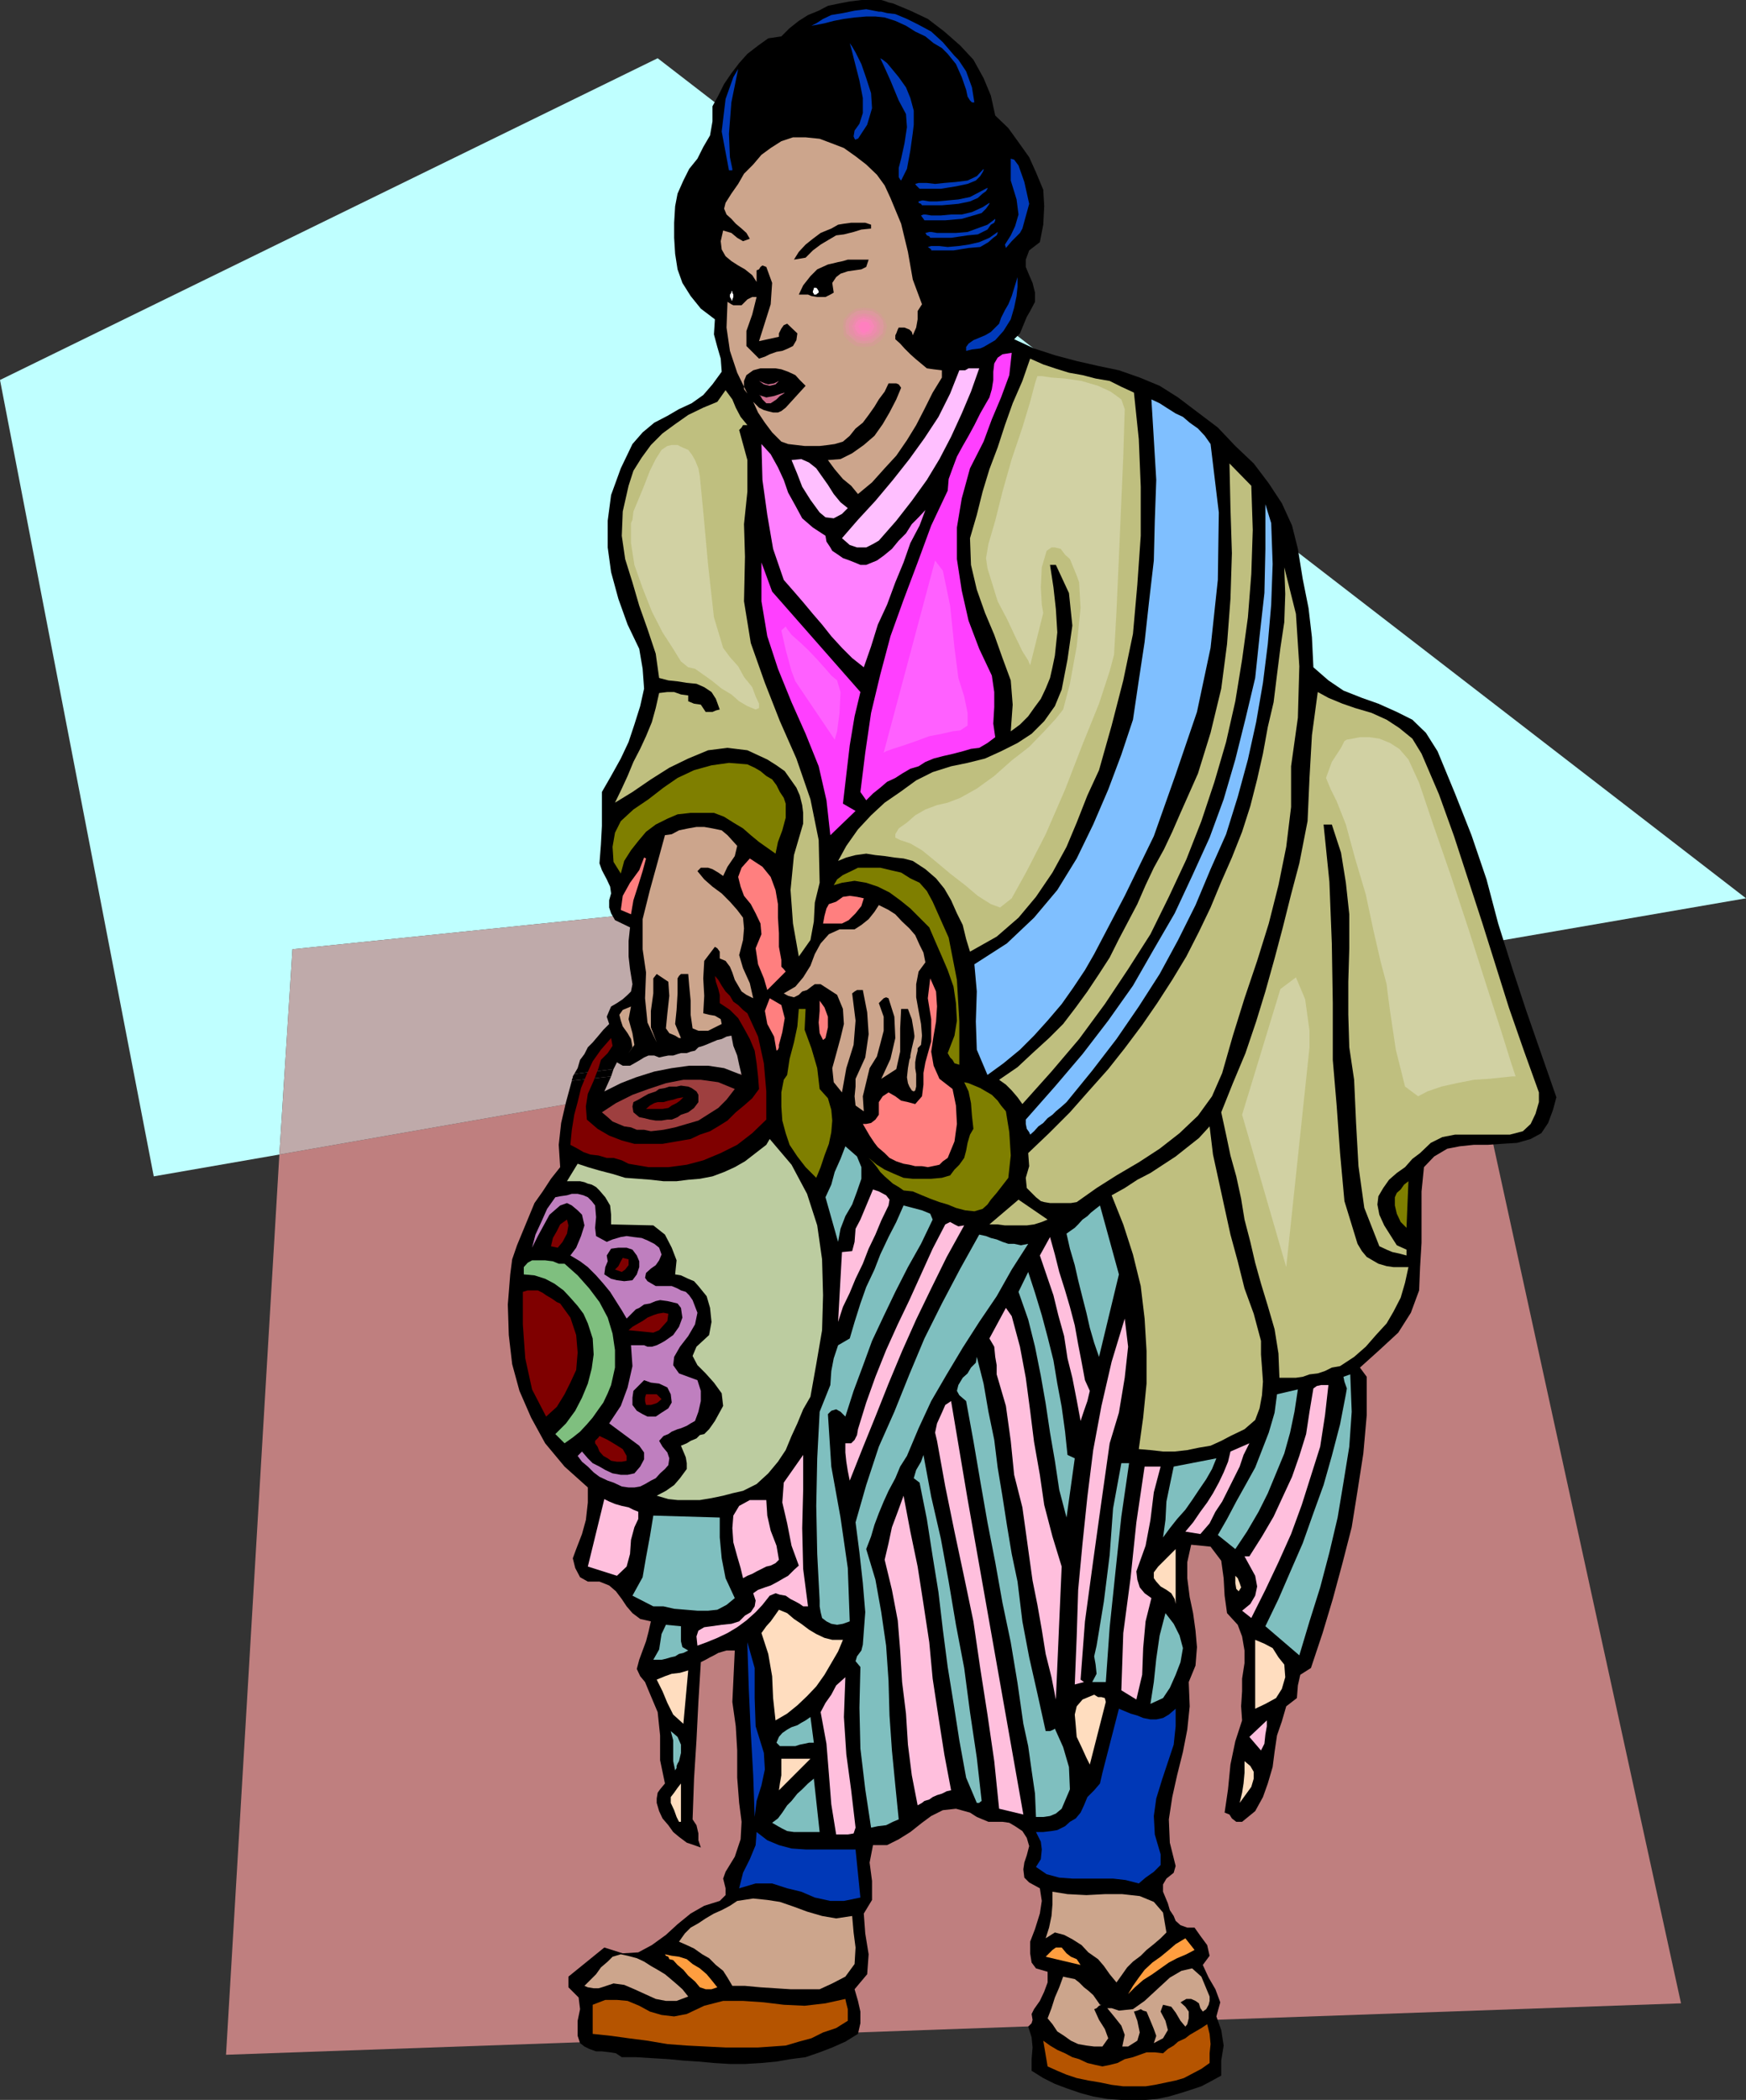 <svg xmlns="http://www.w3.org/2000/svg" width="360" height="432.699"><rect width="100%" height="100%" fill="#333333" stroke="none"/><path fill="#bfffff" d="m293.8 171.598 5.302 24 60.898-10.5L135.602 12 0 78.3l31.703 164.098 25.899-4.5 2.699-42.3 233.5-24"/><path fill="#bf7f7f" d="m57.602 237.898-11 185.5 300-10.597-47.5-217.203-241.5 42.3"/><path fill="#bfaaaa" d="m293.8 171.598-233.5 24-2.698 42.3 241.5-42.3-5.301-24"/><path d="M296.402 154.8 294 151l-2.797-2.7-3.203-1.6-3.797-1.7-3.402-1.2-3.801-1.5-3.098-2.1-3.101-2.7-.301-6.2-.7-6-1.198-6-1-6.202-1.2-4.797-2.101-4.602-2.7-4.101L258.5 95.5l-3.797-3.602-3.601-3.8L247 85l-4.098-3.102-3.8-2.398L235 77.8l-4.297-1.5-4.3-.902-4.403-1-4.5-1.199-4.297-1.398-4.101-1.903L210.3 68.7l.7-1.7.703-1.7.7-1.202 1-1.899v-1.898l-.5-2-.7-1.602L211.5 55v-1.5l.703-1.902 2.2-1.7.699-3.597.199-3.801-.2-3.402-1.5-3.598-1.398-3.102L210 29.301l-2.098-2.903-2.699-2.597-.902-4.102-1.5-3.601-2.098-3.797L198 9.398 194.703 6.5l-3.402-2.602-3.598-1.699-3.601-1.5-.899-.199-.5-.2-1-.3h-4.101l-2.399.3-2.101.4-2.399.5-1.902 1-2.2.898-1.898 1.203-1.902 1.5-1.7 1.699-2.699.398-2.101 1.5-2.2 1.7L152.403 13l-1.601 2.098-1.5 2.203-1.2 2.398-1.199 2.2V25l-.5 2.898L145 30.301l-1.2 2.398-1.698 2.102-1.2 2.398-1.199 2.7-.5 2.601-.203 3.398V49l.203 3.3.5 3.2 1 2.8 1.7 2.7 2.097 2.598 2.902 2.203-.199 3.097.7 2.602.699 2.398.199 2.7-1.899 2.601L145 81.4l-2.398 1.699L140 84.3l-2.398 1.398-2.7 1.399-2.402 2-2.098 2.402-2.402 5-2 5.5-.7 5.3v5.5l.7 5.098 1.5 5.5 1.902 5.301 2.399 5 .699 4.102.3 4.097-.8 3.602-1.2 3.8-1.198 3.598L128 156.3l-2 3.597-1.898 3.301v7l-.2 3.801-.3 3.898.5 1.403 1 1.898.699 1.5.199 1.399-.398 1.402v1.5l.398 1.2.8 1.398 3.102 1.5-.3 2.8v3.2l.3 2.601.5 3.102-.3 1.5-.7.699-1 .898-1.199.801-1.203.7-.398.902-.5 1.199.5 1.5-1.2 1.2-1 1.198-1.199 1.403-1 1-.703 1.398-.898 1.2-.5 1.699-.7 1.203 8.098-1 .703-1.403 1.2.7h1.5l.898-.5 1.199-.7.8-.5.903-.398h1.2l1 .398.898-.199 1-.199h1l.902-.3.7-.2h1.199l.8-.3.899-.2.699-.7 1-.3 1-.402.703-.297 1.2-.5.898-.203 1-.5 1-.2.402 2.102.797 2 .402 1.898.5 2.102-3.601-1.402-3.301-.5h-3.898l-3.602.5-3.598.703-3.8 1.199-3.102 1.2-3.398 1.698L126 221.8l-8.098.898-1.199 4.399-1 4.3-.5 4.5.297 4.602-1.898 2.398-1.7 2.602-1.699 2.398L109 250.8l-2.398 5.797-1 2.902-.399 3.098-.5 6.203.2 6.297.699 6 1.5 5.5 2.398 5.5 2.902 5.3 4 4.801 4.801 4.301v3.098l-.402 3.601-.801 2.899-1.2 3.101-.698 1.899.5 2 1 1.902 1.601.898h2.399l2 .801 1.398 1.2 1.203 1.601 1 1.5 1.2 1.398 1.597 1.2 2.203.5-.5 2.203-.5 1.898-.703 1.899-.7 1.902-.5 1.898.7 1.5 1 1.2.703 1.703 1.899 4.5.5 4.797v5.101l1 4.801-1 1.2-.5.698-.2 1.2v.902l.5 1.7.7 1.5 1.199 1.398 1 1.402 1.199 1 1.602 1.2 1.5.5 1.398.5-.5-1.5v-1.4l-.398-1.702-.801-1.2.3-8.398.5-7.902.399-7.899.5-8.199 1-.5.902-.5.801-.402.899-.5 1-.297.699-.203h1.699l-.5 10.601.703 5 .297 5v5.602l.402 5.199.5 3.898-.199 3.602-1.203 3.598-1.898 3.101-.5 1.399.5 2v1.402l-1.2 1.2-3.199 1-2.8 1.6-2.7 2.2-2.402 2.2-2.899 2.1-2.8 1.5-3.2.2-3.8-1.2-7.399 6v2.2l2.098 2.098.3 2.402-.5 2.398v3.102l.5 1.5.899.7 1 .5 1.402.5h1.2l1.699.198 1.199.2 1.203.8h2.899l3.3.2 3.399.203 3.101.297 3.098.203 3.203.297 3.297.203h3.102l3.398-.203 3.102-.297 2.898-.5 3.102-.403 2.898-1 2.602-1 2.699-1.199 2.601-1.601.5-2.2V414.5l-.5-2.2-.699-2.402 2.598-3.097.3-4.102-.699-4.3-.3-4.098 1.699-2.801v-3.902l-.5-3.797.699-3.602h2.902l2.399-1.199 2.402-1.5 2.399-1.902 1.898-1.399 2.402-1.199 2.7-.3 2.898.8 1.402.898 2.399 1h2.902l1.399.2 1.199.703 1.5 1 .902 1.398.5 1.7-.5 1.902-.5 1.5-.203 1.398.203 1.7 1 1 2.2 1.199.398 2.601-.399 2.602-1 3.199-1 2.598v2.402l.301 1.898.899 1.2 2.398.703v2.199l-.7 1.898-.898 1.903-1.199 1.699-.5 1 .2 1.2-.2.698-.703.7.703 2.203.2 2.097-.2 2.403v2.398l2.399 1.5 2.398 1.2 2.402.902 2.899 1 2.601.699 2.899.5 2.902.2h5l2.399-.2L241 432l2.402-.7 2.2-.702 2.101-.7 1.899-1 2.199-1.199v-3.101l.5-3.098-.5-3.2-1-2.8.8-2.902-1-2.7-1.398-2.398-1.203-2.602 1.402-1.898-.5-2.2-1.402-1.902-1.2-1.699h-1.5l-1.398-.5-1-.898-.402-1-.797-1.203-.402-1.399-1-2.398v-1.5l.699-1.203 1.5-1.2.402-1.398-1.199-4.8-.203-4.802.703-4.597 1-4.5 1.2-4.801.898-4.602.5-4.8-.2-5 1.399-3.399.3-3.8-.3-3.399-.5-3.602-.7-3.3-.5-3.899v-3.3l.802-3.598 4 .398 2.199 2.899.5 3.601.199 3.602.5 3.597 2.203 2.403.899 2.398.5 2.899v2.601l-.5 3.2v2.601l-.2 3.098.2 2.902-1.399 4.3-1 4.798-.5 5.101-.703 4.801 1 .398.5.801.902.7h1.2l2.699-2.2 1.601-2.898 1-2.801 1-3.402.399-3.098.5-3.402 1-2.899.902-3.101 2.2-1.7.199-2.597.5-2.203 2.199-1.399 2.402-7.199 2.098-7 2-7.402 1.902-7.399 1.2-7.5 1.199-7.699.699-7.902v-7.899l-1.399-1.898 4-3.602 3.899-3.601 2.601-4.098 1.7-4.602.199-4.8.3-5V245.5l.5-5 2.102-2.2 2.7-1.6 2.597-.5 2.902-.302h2.899l2.8-.199 3.2-.199 2.8-.8 2.2-1.2 1.402-2.102 1-2.699.7-2.601-3.102-8.899-3.098-8.898-2.902-8.801-2.899-9.2-2.402-9.1-3.098-9.102L300 163.5l-3.598-8.7"/><path d="m126.5 220.3-8.098 1-.3.5v.2l-.2.5v.2l8.098-.9.5-1.5"/><path fill="#7f0000" d="m107.8 266.2 1-.302h2.102l1 .5.7.5 1.199.7 1 .703.699.297 2.102 2.902 1.199 3.598.3 3.601-.3 3.602-1.2 2.597-1.199 2.403-1.601 2.597-2.2 2-2.898-5.597-1.402-6.403-.5-7V266.2"/><path fill="#7fbf7f" d="m116.402 260.398 2.7 2.403 2.398 2.699 2.102 2.8 1.699 3.2 1 3.3.5 3.4v3.6l-.801 3.598-.7 1.7-.898 1.902-1 1.398-1.199 1.7L121 293.5l-1.398 1.5-1.5 1.2-1.7 1.198-1.902-1.898 2.203-2.2 1.899-2.6L120 288l1.203-2.902L122 282l.402-2.902-.199-3.297-1-3.102-.902-2-1.2-1.601-1.5-1.7-1.398-1.5-1.902-1.398-1.899-1-2.199-.7-2.203-.202v-1.5l.8-.899.903-.5h2.7l1.597.2 1.203.5h1.2"/><path fill="#bf7fbf" d="m114.5 246.7 1-.2 1.402-.2 1-.3h1.2l1.199.3.902.4.797.8.703.898.2 2.403-.2 2.199.2 1.7 2.199 1.198 1.199-.5 1.699-.5 1.203-.199 1.399.2 1.699.199 1.199.5 1.402.703 1 .797.5 1.402-.5 1.2-.699 1-1 .698-1 .903-.203 1 .5.699 1.703 1h3.297l1.203.5.7.398 1 .301.699.7.699 1 1 2.601-.5 2.398-1.399 2.403-1.699 2.199-1.203 2.098-.2 1.703L140 283l3.8 1.398.7 2.2v2.101l-.5 2.2-.7 1.902-.898.5-.8.5-1.2.5-.699.199-1.203.5-.7.5-1 .398-.898 1 .7 1.2 1 1.203.398 1.199-.2 1.398-.698.801-1 .899-.899 1-1 .5-1.203.703-1 .5-1.2.199h-1.198l-1.399-.2-1.703-.8-1.2-.402-1.698-.797-1.2-.903-1.199-1.199-1.203-1-.898-1.199.898-.902 1.203 1.402 1 1 1.399.7 1.199.698 1.5.7 1.699.3h1.402l1.399-.3 1.199-1.399.8-1.5v-1.398l-1-1.403-6.198-4.597 2.398-3.602 1.402-3.8 1-4.399-.3-4.3h2.699l.699.3h.902l1-.3 1-.5.7-.4 1.699-1.202 1.199-1.7.703-1.898-.3-2-.7-.902-1.203-.297-.898-.203-1.5-.2-.899.2-1.203.5-1.2.203-1 .699-.698.3-1.899 1.9-1-1.7-1.203-1.902-1.2-1.899-1.398-1.699-1.5-1.7-1.699-1.702-1.601-1.2-2-1.199 1.199-1.601 1-2.399.699-2.199-.5-2.2-.898-.902-1.2-1-1-.5-1.402.5-2.2 1.903-2.398 4.398-1.199 2.399.7-2.7 1.199-2.597 1.199-2.703 1.699-2.399"/><path fill="#7f0000" d="m116.902 251.3.301 1.2-.3 1.7-.903 1.698-1 1.2-1.398-.297.398-1.703.8-1.399.7-1.398 1.402-1"/><path fill="#bccca0" d="m119.102 239.8 2.101.7 2.399.7 2.699.698 2.601.801 2.7.2 2.601.199 2.598.3h2.699l2.402-.3 2.399-.2 2.601-.5 2.399-.898 2.199-1 2.102-1.2 2.199-1.702 2.199-1.7.703-1.199 4.5 5.301 3.2 6 2.097 6.5 1 7 .203 7.398-.203 7.2-1.2 7-1.198 6.703-1.5 2.597-1.2 2.903-1.199 2.597-1.203 2.903-1.598 2.398-2 2.399L156 305.8l-2.797 1.398-2.203.5-1.898.5-2.399.5-2.402.399h-4.598l-1.902-.2-2.399-.699 1.899-1L139 306l1.203-1.402 1.399-1.899V301.5l-.2-1.2-.5-1.202-.5-1.2 1.2-.5.8-.5 1.2-.5.699-.699.902-.199 1-1 .5-.7.7-1 1.699-3.1-.301-2.602-1.598-2.2L145.5 283l-1.7-1.7-1-1.902.802-1.898 2.601-2.402.5-2.7-.3-2.898-.7-2.402L144 265l-.898-1-1.2-.5-1.5-.7-1.199-.202.297-2.899-1-2.601-1.398-2.7-2.399-1.898-8.703-.2v-2l-.2-1.902-1-1.699-1.198-1.398-.7-.703-.902-.5-.797-.2-.703-.3-.898-.2h-2.7l2.2-3.597"/><path fill="#7f0000" d="m126 213.898.3 1.602-1 1.5-1.398 1.398-.5 1.7-1 2.601-1.199 2.7-.402 2.601.199 2.7 2.203 1.898 2.399 1.402 2.601 1 2.598.7h5.8l2.899-.5 2.902-.5 1.899-.9 2.101-.702 2-1.2 1.598-1 1.703-1.699 1.7-1.398 1.699-1.5 1.398-1.903-.2-2.597-.3-2.703-.398-2.598-1-2.402-1.2-2.2-1.199-2.097-1.703-1.703-2.098-1.399V205l-.3-1.2-.5-1.5-.2-1.202.7.8.699 1.2.8 1.203.899.898.703 1.2 1 .699 1 1 .899.703 2.199 4.797 1.199 5.5.5 5.8v5.801l-2.898 2.801-3.102 2.398-3.398 1.7-3.602 1.5-3.398.902-3.801.5h-4.098l-4.101-.7-1.399-.702-1.703-.5h-1.398l-1.7-.5-1.699-.2-1.402-.5-1.2-.699-1.5-.8.301-3.098.5-3.102.7-2.601.699-2.899 1.199-2.898 1.203-2.602 1.7-2.398 2.097-2.403"/><path fill="#cca58c" d="m131.3 403.5 1.5.7 1.403.898 1.399.8 1.5.903 1.199 1 1.402 1.199 1 .898 1.2 1.5-2.403.903h-2.2l-2.097-.403-2.203-1-2.2-1-2.097-.898-2.203-.3-2.398.8-.7.2h-1l-1.199-.2-.703-.3 1.203-1.2 1.2-1.2 1-1.402 1.398-1.199 1-1 1.699-.5 1.402.301 1.899.5"/><path fill="#ffbfdd" d="m124.602 308.898 1 .5 1.199.5 1.402.403 1.399.297 1 .5 1 .402v1.5l-.801 1.7-.7 2.6-.199 2.9-.699 2.6-2 1.9-6-1.9 3.399-13.902"/><path fill="#b55400" d="m122.203 413.098 2.598-1h2.402l2.2.203 2.398 1L134 414.5l2.402.7 2.598.3 2.602-.5 3.601-1.7 3.899-1h4.101l4.297.298 4.102.5 4.3.203 4.301-.5 4.098-.903.199.903.3 1.199v2.398l-2.398 1.5-2.699.903-2.402 1.199-2.598.7-2.703.8-2.797.2-2.902.198h-6.7l-4.101-.199-3.898-.199-4-.3-4.102-.7-3.898-.5-3.602-.5-3.797-.402v-6"/><path fill="#7f0000" d="m123.602 295.898 1.699.801 1.5.899 1.601 1 .801 1.402v1l-1 .2h-1L126 301l-.7-.5-.898-.5-.8-.902-.399-1-.5-.7v-.5l.7-.699.199-.3"/><path fill="#9e3f3f" d="m151.5 224.398-1.7 2.2-1.698 1.703-1.899 1.199-2.203 1.398-2.398.7-2.399.703-2.402.5-2.598.297-1.402-.297h-1.5l-1.2-.5-1.398-.203-1.203-.5-1.2-.5-1-.899-1.198-1 2.898-1.898 3.402-1.703 3.301-1.2 3.598-1.199 3.601-.699h3.598l3.602.5 3.398 1.398"/><path d="m125.102 258.7.898-1.4 1.5-.202h1.703l1.2.402.898 1.2.5 1.198v1.2l-.5 1.5-.899 1.203-1.699.199-1.5-.2-1.203-.3-1.398-.902.199-1.5.5-1.2-.2-1.199"/><path fill="#7f7f00" d="m128 169.2 2.602-2.4 3.101-2.1 3.098-2.4 2.902-2 3.399-1.6 3.601-1 3.598-.5 3.8.3 1.5.7 1.2.698 1.199 1 1.203.7.899 1.203.699 1.398.8 1.2.399 1.199v2.902l-.7 2.598-.898 2.402-.5 2.398-1.699-1.199-1.703-1.199-1.7-1.402-1.597-1.399-2-1.199-1.902-1.2-2.098-.8h-4.8l-2.7.3-2.101.9-2.399 1.198-2 1.5-1.601 1.903-1.5 1.898-1.399 2.2L128 180l-1.5-2.402-.2-3.098.5-2.902 1.2-2.399"/><path fill="#7f0000" d="M129.602 259.5v1.2l-.7.898-.699.5-1.402-.5.699-.7.5-1 .402-.699 1.2.301"/><path fill="#bfbf7f" d="m135.902 142.8 1.7-.202H139l1.402.5 1.5.203v1.199l1.2.5 1.398.2 1 1.5h1.402l.7-.302.8-.199-.8-2.199-.899-1.402-1.5-1-1.601-.7-2-.199-1.899-.3-1.902-.2-1.899-.5-.699-5-1.703-5.101-1.7-4.797-1.398-4.801-1.5-4.8-.699-4.802.2-5 1.199-5.3 1-3.098 1.699-2.7 1.902-2.6 2.399-2.4 2.601-1.902 2.7-1.898L145 84l2.902-1.2 1.7-2.402L151 82.301l.703 1.699 1 1.898 1.399 1.7h-.899l-.3.5-.5.5 1.699 6.203v6.5l-.7 6.699.2 6.7-.2 9.198 1.399 8.602 2.902 8.2 3.098 7.898 3.402 7.703 2.899 8.398 1.699 8.399.199 8.8-1 4.102-.2 3.898-.698 3.801-2.399 3.399-1.203-6.797-.5-6.903.703-7.199 1.899-6.5V167.5l-.2-1.602-.5-2-.699-1.597-1.203-1.703-1.2-1.7-1.698-1.199-1.899-1.199-4.101-1.902-4.102-.5-4 .5-4.098 1.703-3.902 1.898-3.797 2.399-3.8 2.601-3.602 2.2 1.402-2.899 1.2-2.602 1.199-2.898 1.398-2.7 1.203-2.6 1.2-2.9.8-2.902.7-3.097"/><path fill="#cca58c" d="m130.102 207.398-.5 2.602.8 2.898.399 2.403-1.2 1.699.801-1.2-.3-1.702-.7-1.2-1-1.398-.402-1.2-.297-1.202.7-1 1.699-.7"/><path fill="#7f0000" d="m137.8 270.7-.198 1.5-.801.898-.899 1-1.199.5-5.101-.5.8-.7 1.2-.699.898-.5 1-.699 1.203-.5.899-.3 1.199-.2 1 .2"/><path fill="#7fbfbf" d="m134.703 312.3 13.7.4v4.1l.398 4.298.8 4.101 1.899 4.102-1.7 1.398-1.898 1-1.902.2h-2.2l-2.398-.2L139 331.5l-2.2-.5h-2.097l-4.3-2.2 2.097-3.8.703-4.102.797-4.3.703-4.297"/><path d="m132.8 284.398 1.403.5 1.7.2 1.699.8.699 1.403.199 1.699-.7 1.2-1.398.898-1.199.8H133.5l-1-.5-1.2-.699-.898-1.199V288l.2-1.402 2.199-2.2m3.101-60 1.2-.199.898-.3h1.5l.902-.2 1.5.2.7.3 1 .7.398.699v1.5l-.898 1.203-1.2.898-1.5.5-.699.5-1.203.5h-.898l-1.2.2h-1.199l-1.203-.2-1.2-.3-1-.2-1.198-1-.2-1.199.2-.902 1-.5 1.199-.7.902-.5 1.5-.5.7-.5"/><path fill="#cca58c" d="m137.102 172.098 1.398-.2 1.5-.8 1.902-.399 1.7-.3h1.601l1.7.3 1.898.399 1.199 1 2 2.203-.5 2.097-1.5 2.2-.898 1.902-1-.7-1.2-.702-.902-.297h-1.5l-.7.699 1.403 1.7 1.7 1.5 1.898 1.398 1.699 1.703 1.5 1.699 1.203 1.598.2 2.203-.2 2.398-.8 3.102.8 2.699 1.399 3.098.699 3.101-1.399-.699-1-.7-.699-1.202-.703-1.2-.5-1.5-.5-1.199-.898-1.199-1.2-.5v-1.402l-.5-.7-.5-.3-2.199 2.902-.203 3.598.203 3.601-.203 3.602 1.203.297 1.2.203 1.199.699.199 1-1.399.7-1.402.698h-2l-1.2-.5-.398-2.8v-2.899l-.3-3.101-.2-2.399h-1.5l-.402.399-.297.5v3.101l-.203 3.399-.297 2.902 1.2 2.898H140l-.797-.5-1.203-.5-.7-1 .302-3.097.398-3.602-.2-2.898-2.398-1.602-.699.899v3.101l-.5 3.602v3.398l1.2 3.102-1.903-4.102-.5-5 .203-5.3-.703-4.801v-6.2l1.5-6 1.602-5.8 1.5-5.5"/><path fill="#7f0000" d="M134.203 287.3h1.2l1 1-.801.7-.399.2-1 .3h-1l-.203-.8v-.7l.203-.7h1m6.699-61.202-.699.703-.703.5-1 .5-.7.5-1.198.199h-3.399l.797-.7.902-.5.7-.202h1.199l1-.297 1-.203.902-.297 1.2-.203"/><path fill="#7fbfbf" d="M140.402 335.098v3.101l.301 1.2 1.2.699-1 .5-.903.203-.797.5-.902.199-1 .3-.899.2h-1.699l1.2-2.102.5-3.199.898-1.898 3.101.297"/><path fill="#ffddbf" d="m141.902 344.2-1 11-2.101-1.9-1.2-2.402-1-2.398-1.199-2.402 1.7-.7 1.398-.5 1.703-.199 1.7-.5"/><path fill="#ff9e3f" d="m137.102 402.7 1.398.3 1.5.2 1.602.5 1.199 1 1.5.898 1.402 1.203 1 1.199 1.2 1.5-1.2.398H145.5l-1.2-.398-1-1.2-1.398-1.202-1-1.2-1.199-1-.902-1-.801-.199-.2-.5-.5-.199-.198-.3"/><path fill="#ffddbf" d="M140.402 367.5v7.898H140l-.5-1L139 373l-.7-1.5v-1.2l.7-.902.703-1 .7-.898"/><path fill="#7fbfbf" d="m138.3 356.7 1.403 1.198.7 1.602v1.7l-.403 1.698-.297.5-.203.5v.403l-.297.5-.402-1.903v-4.3l-.5-1.899"/><path fill="#cca58c" d="m152 391.7 3.3-.5 2.903.3 2.598.398 2.902 1 2.7 1 3.097.903 2.902.5 3.301-.5.297 3.398.402 3.102-.199 3.398-1.902 2.602-2.7 1.398-2.601 1.2h-6l-3.098-.2-3.101-.199-3.2-.3H151l-1-1.7-.898-1.402-1.5-1.2-1.399-1.398-1.402-.8-1.7-1.2-1.5-.7-1.601-.702 1.203-1.7 1.2-1.199 1.597-.898 1.5-1 1.703-1 1.598-.703 1.699-.899 1.5-1"/><path d="m145.5 35.3 1.402 5-.199 6.5-.5 7 .7 6.9-1.403-.7-1-1.402-.5-1.7-.7-1.398-.898-5.3v-5.302l.899-5 2.199-4.597"/><path fill="#ffbfdd" d="m153.602 332.898 1.199-.699.8-1.199.2-1.2-.5-1.5 1-.702 1.402-.5 1.2-.399 1.5-.8 1.199-.7.898-.5 1.203-1.199 1-.902-1.5-4.098-.902-4.602-1-4.3.3-4.098 4-5.7v7.2l-.199 7.898.2 8.403 1 7.699h-1l-.7-.5-.902-.5-1-.5-1-.7-1.2-.202-.898-.297-1.199.5-1.5 1.898-1.402 1.5-1.899 1.7L152 335.3l-2 1.199-2.098 1-2.199.898-1.902.7-.2-1.899L144 336l1.203-.7 1.5-.202 2.098-.297 2-.203 1.601-.5 1.2-1.2"/><path d="m158.703 11.098 2.899-1 2.8-.5 2.899-.5 3.402-.2 2.899.2 2.8.5 2.7 1L181.703 12l2.2 1.898 1.398 2.403 1.5 2.398.902 2.399.5 2.703.2 2.597-.2 2.903-.5 2.898-1.902 5L181 32.4l-2.598-2.098-2.902-2-2.898-1.403-3.102-1-3.398-.199-3.301.5-2 .5-1.899.7-1.699.902-1.601 1.5-1.7 1.398-1.5 1.7L151 34.597l-1 1.703-.898-.5v-1.703l-.301-.7-.2-3.398.2-3.3.8-3.2 1.2-2.602L152.203 18l1.7-2.402L156 13.199l2.703-2.101"/><path fill="#cca58c" d="m149.102 47.5 1.699.5L152 49l1.203.7 1.399-.5-.7-1.2-1-.902-1.199-1-.902-1-1-.899-.5-1.199.3-1.2 1.2-1.902 1.402-2 1.2-2.097 1.898-1.903 1.699-2 1.902-1.398 2.2-1.402 2.398-.797h2.602l2.898.297 2.402.902 2.598 1 2.402 1.7 2.2 1.698L180.8 36l1.601 2.2 1.2 2.6 2.199 5.298 1.402 5.8 1 5.7 1.899 5.101-.899 1.399V65.8l-.3 1.699-.7 1.598-.203-.7-.5-.5-1-.398h-1.2l-.198.398-.301.801-.2.399v.8l1 .903.899 1 1.204 1.2 1 .898 2.399 2 1.398.2 1.703.203v1.5l-1.902 3.097-1.7 3.403-1.699 3.297L187 90.699l-2.2 3.2-2.398 2.601-2.601 2.898-2.899 2.403-1.402-1.703-1.7-1.399-1.698-2-1.399-1.898 2.598-.203 2.402-1.2 2.399-1.699 2.199-1.898L182 87.398 183.402 85l1.399-2.7 1-2.402-.5-.699-.5-.199h-1.598l-.8 1.7-1.2 1.6-.902 1.5-1.2 1.7-1.199 1.598-1.5 1.203-1.199 1.5L173.801 91l-1.7.5-1.398.2-1.703.198h-3.098l-1.699-.199-1.703-.199-1.398-.5-1.899-1.902-1.5-2L156.301 85l-1-2.2L156.5 84l1 .5.703.2 1.2.3h1l.699-.3.898-.7 4.102-4.5-1.2-1.2-.902-1-1.5-.702-1.398-.5-1.2-.2h-3.101l-1.5.403-1.399 1-.5 1.199v1.7l.7.898L152 76.8l-1.5-4.5-.7-4.801.2-5.3.8.5.403.198h1.7l1.199-1.199 1-.5H156l-.898 3.602-1.2 3.398V71.3l2.598 2.597 1.203-.398 1-.5 1.399-.5 1.199-.2 1.199-.5 1-.5.703-1.202.2-1.399-2.102-2-.7.301-.5.7-.5 1v.698l-4.101.903 1.203-3.801 1.2-3.8.3-4.4L158 55l-.797-.3-.402.3-.301.5-.5.2v2.398l-.898-1.399-1.5-1.199-1.399-.8-1.402-.9-1.2-1-.8-1.402-.2-1.699.5-2.199"/><path fill="#ffbfdd" d="m158 309.098.203 3.203.7 3.097 1.199 3.102.5 2.898-.7.7-1 .5-.902.203-2 1-.898.5-1 .398-.899.5-.5-2.101-.703-2.399-.797-2.898-.203-2.903.203-2.597 1.2-2 2.199-1.203H158"/><path fill="#0038b7" d="m156 377.5 2.203 1.7 2.399 1 2.601.698 2.899.2h10.3l1 9.902-3.402.7h-2.797L168 391l-2.797-1.2-2.902-.702-3.098-1h-3.402l-3.399 1 .801-3.2 1.399-2.8 1.199-2.899.199-2.699"/><path fill="#ff7f7f" d="m154.602 176.898 2.601 1.7 1.7 2.101 1 2.7.5 2.902v2.797l.199 3.203v2.797l.5 2.703v1.398l.5.5.398.5-3.797 3.801-.703-2.402-1.2-2.899-.5-3.3 1.2-2.899-.2-2.2-1-2.1-1-1.9-1.398-1.702-.699-1.899-.5-2 .7-1.898 1.699-1.903"/><path fill="#0038b7" d="m154.102 338.398 1.5 5.301v6.2l.199 5.8 1.699 5.5.203 3.399-.703 3.3-1 3.2-.398 3.3-.301-8.597-.5-8.903-.399-8.597-.3-9.203v-.7"/><path fill="#cc6d8c" d="m160.602 78.5-.7.7-1.199.3-1.203-.3-1-.7 1.203.5.7.2 1.199-.2 1-.5"/><path fill="#ffddbf" d="m160.602 331.7 1.699.698 1.402 1.2 1.5 1 1.598 1.203 1.5.898 1.699.801 1.602.398h2.199l-1 2.403-1.399 2.398-1.402 2.399-1.7 2.402-1.898 2-2 1.898-2.101 1.7-2.399 1.402-.5-4.602-.199-4.5-.8-4.597L157 336.5l1-1.402.902-1 1-1.399.7-1"/><path fill="#ff3fff" d="m159.203 121.898 18.2 20.7-1.2 5-1 6-.703 6-.7 6 2.602 1.5-5.199 5-.8-7.2-1.602-7-2.7-6.699-2.898-6.5-2.8-6.898-2.2-6.703-1.203-7.2v-8l2.203 6"/><path fill="#ff7fff" d="m157 91.5 1.902 2.098 1.5 2.703 1.2 2.597.898 2.602 1.5 2.7 1.402 2.6 2.2 1.9 2.601 1.698.2 1.2.8 1.203.399.699 1.199.8 1 .7 1.402.5 1 .398 1.2.5h1.199l2.199-.898 1.402-1 1.7-1.402 1.398-1.7 1.5-1.5L188 108l1.402-1.402 1.399-1.5-1.2 3.203-1.898 3.597-1.402 4-1.7 4.102-1.699 4.598-1.902 4.101-1.398 4.5-1.5 4.301-2.399-1.902-2.101-2.098-2.2-2.402-1.902-2.399-1.898-2.199-2-2.402-1.899-2.2-2.101-2.398-2.2-6.402-1.199-7-1-7.2L157 91.5"/><path fill="#ff7f7f" d="m158.703 205.7 2.399 1.398.699 2.703-.5 2.898-.7 2.602v.5l-.199.5-.3.199-.5-2.902-1.399-2.598-.5-2.7 1-2.6"/><path fill="#7fbfbf" d="m167.8 366.5 1.2 11h-5.297l-1.402-.2-1-.5-.899-.5-1.199-.702 1.2-.899.898-1.199 1-1.5.902-.902 1.2-1.5 1-.899 1.199-1.199 1.199-1m-.699-12.7.699 5.298h-1l-.899.203-1 .199-.902.3h-3.2l-.698-.702.5-1.2.699-.8 1-.7.902-.5 1.2-.398.8-.5.899-.5 1-.7"/><path fill="#ffddbf" d="M161.102 362.398h6l-6.5 6.5.199-1.398.3-1.7v-3.402"/><path fill="#7f7f00" d="m162.3 221.5.5-3.3.903-3.4.7-3.3.3-3.602h1.399l-.2 4.301 1.399 3.801 1.199 4.098.5 4.3 1.703 1.903.7 2.398.199 2.2-.2 2.402-.5 2.398-.902 2.399-.797 2.402-.902 2.2-2.2-2.2-1.699-2.2-1.601-2.402L162 233.5l-.7-2.602-.198-2.898v-2.902l.5-2.598.699-1"/><path fill="#cca58c" d="m176.203 191.5 1.399-.902 1.5-1.2 1.199-1.5.902-1.398 2 1 1.399.898 1.398 1.5 1.5 1.403 1.203 1.398.899 2 .8 1.602.399 2-1.399 1.898-.5 2.602v2.699l.5 2.8.5 2.7.2 2.398-.2 1.903-1.199 1.199v-1.902l-.3-2.2L188 210l-.797-2.102h-1.402l-.2 4v4.801l-.8 3.602-3.098 2 1.899-4.102 1-4.3-.2-4.399-1.199-3.8-.5-.2-.5.2-1 1 1 2.8v2.898l-.703 2.7-.7 2.601-1.5 2.399-.698 2.902-.7 2.898.2 3.102-1.7-1.2-.199-1.902.2-2v-1.597l2-4.403.699-4.8-.301-4.5-.899-4.598h-1.199l-.5.3-.5.4.7 5.6-.403 5-1.5 4.798-.898 5-1.7-2.098-.3-2.902.8-2.899.899-3.3L174 211l-.2-3.102-1.198-2.898-3.399-2.2H168l-.7.5-.898.7-1 .3-.699.7-1 .5-1.203-.3-.898-.5 2.398-1.4 1.602-1.902 1.5-2.398.898-2.402 1.203-2.2 1.7-1.898 2.199-1h3.101"/><path fill="#ffbfff" d="m163.203 94.8 2-.202 1.598.703 1.5 1.199 1.199 1.7 1.203 1.698 1.2 1.903 1.398 1.699 1.5 1.2-1.2 1.198-1.699.903-1.699-.203-1.203-1-1.898-2.598-1.7-2.7-1-2.6-1.199-2.9"/><path d="m169.203 48 1.2-.5 1-.402 1.398-.797 1.199-.203 1.5-.2h2.902l1.2.403v.797l-2 .203-1.602.5-2 .5-1.598.199-1.699 1-1.5.898-1.601 1.2-1.5 1.5-2.399.402 1-1.602 1.399-1.5 1.5-1.199L169.203 48m1.5 6.5.899-.2 1.199-.3 1-.2 1-.3h4.3l-.5 1.5-1 .5-1.398.2-1.402.198-1.5.5-.899.7-.8 1.203.3 2-.699.398-1 .5H168.5L167.3 61l-.698-.3h-1.899l.899-1.9 1.5-1.902L168.5 55.5l2.203-1M185.8 3.598l2.602 1.5 2.7 1.402 2.398 1.898 2.102 2.2 2 2.402 1.601 2.398 1 2.903.7 2.797-2.102-.7-2.2-.699-2.398-.699L192 18l-1.898-1.2-1.7-1.202L187 13.699l-1.2-2.199-1.898-1.602-2.199-1.5-2.402-.898-2.399-1-2.601-.5-2.7-.2h-2.398l-2.601.2 2.199-1.2 2.101-.902 2.7-.8L176 2.699l2.602-.3 2.199.3 2.601.2 2.399.699"/><path fill="#7fbfbf" d="m171.203 285.398.2-2.898.5-2.602.898-2.699 2.402-1.398 1-3.403 1.2-3.8 1.199-3.399 1.699-3.601 1.199-3.098 1.703-3.602 1.598-3.097 1.5-3.403 1.902.5 1.899.5 1.699.7.5 1.203-2.399 5-2.699 4.797-2.601 5.101-2.399 5-2.402 5.102-1.899 5.199-1.902 5.098-1.7 5.3-1-1-.898-.5-1 .301-.699.7.7 10.8 1.898 10.5 1.5 10.399.402 11-1.402.5-1.2.203-1.199-.203-1-.5-.902-.7-.297-1.199L169 331v-1.2l-.5-9.6-.2-9.9.2-9.8.5-9.602 2.203-5.5"/><path fill="#ff7f7f" d="m169 206.2 1 1.398.703 1.902v2.2l-.5 2.198-.5.403-.703-1.403-.2-2.199.2-2.398v-2.102"/><path fill="#ffbfdd" d="m174.3 345.598-.3 8.203.5 7.699 1 7.398.902 7.7L176 377.8l-1.2.199h-2.398l-1-6.2-.5-6.3-.5-6.2-1.199-6.5 1-1.902 1.2-1.699 1-1.898 1.898-1.703"/><path fill="#ff7f7f" d="m172.402 185.8 1.399-1 1.402-.202 1.5.203 1.399.297-.5 1.601-1.2 1.5-1.402 1.399-1.398.703h-3.899l.297-1.602.402-1.5.5-.898 1.5-.5"/><path fill="#7fbfbf" d="m174.3 236.2 2.403 2.1.899 2.2v2.398l-.899 2.602-1 2.7-1.402 2.398-1 2.601-.5 2.7-2.598-9.2 1.2-2.601.699-2.598 1.199-2.7 1-2.6"/><path fill="#7f7f00" d="M176.902 178.8h4.598l2.102.5 2.199.5 1.902 1.2 1.899.898 1.5 1.7 1.199 2.203 3.3 7.398 1.7 8.7.5 8.601v8.898l-1-.3-.399-.7-.5-.5-.5-.898 1.399-3.602.5-3.097-.2-3.602-.5-3.398-1.199-3.403-1.199-2.8-1.402-3.2-1.2-2.8-3.898-3.899-2.101-1.699-2.2-1.602L181 182.7l-2.398-.8-2.399-.399-2.601.398-1.7.5.7-1.199 1.199-.898 1.699-.801 1.402-.7"/><path fill="#ffbfdd" d="m173.602 258 2.101-.2.5-1.902.2-2.699 1-1.898 2.597-6.203 1.203.402 1.5.8.7.9-.2 1.198-1.5 3.102-1.203 2.898-1.398 2.903-1.2 3.097-1.5 3.102-1.199 2.898-1.402 2.903-1 3.097.8-14.398"/><path fill="#bfbf7f" d="m196.102 157.898 3.398-.699 3.602-.898 3.3-1.5 3.399-1.703 2.902-1.899 2.598-2.601 2.199-3.098 1.402-3.402 1.2-6.2 1-7-.7-6.699-2.699-5.8H216.5l.703 4.601.5 4.5.297 4.8-.5 4.798-.5 2.402-.5 2.2-.898 2.198-1 2.102-1.399 1.898-1.203 1.7-1.7 1.703-1.898 1.398.399-5.5-.399-5-1.699-4.601L205 130.8l-1.898-4.5-1.7-4.801-1.199-5.102-.203-5.5 1.402-4.8 1.2-4.797L204 96.699l1.703-4.5 1.5-4.601 1.598-4.5 2-4.598 1.601-4.602 2.7 1.2 2.398.8 2.902.903 2.801.5 2.7.699 2.898.5 2.402 1.2 2.598 1.198 1 9.602.402 9.8v10.098L234.5 120.5l-.898 10.098-2 9.601-2.399 9.301-2.601 9.2-2.399 5.198L222 169.5l-2.098 5-2.902 5.3-3.398 5-3.602 4.298-4.5 3.902-5.5 3.098-.797-2.598-.703-2.902-1.2-2.399-1.198-2.699-1.399-2.402L193 181l-2.2-1.902-2.597-1.7-1.902-.5-1.899-.199-2-.3-1.902-.2-1.898-.3-2.2.3-1.902.5-1.7.7 1.7-3.098 2.402-3.403 2.7-2.898 2.8-2.602 3.2-2.199 3.3-2.398 3.399-1.703 3.8-1.2"/><path fill="#ffbfff" d="M197.8 76.3h1.2l.703-.402h2.2l-1.7 4.801-1.902 4.5L196.1 90l-2.398 4.598-2.601 4.3L188 103.2l-3.2 4.102-3.597 4.097-1.203.7-1.398.703h-1.899l-1.5-.5-1.601-1.403 3.3-3.8 3.598-3.899 3.602-4.3 3.398-4.301 3.102-4.297 2.898-4.403 2.402-4.8 1.899-4.797"/><path fill="#ffbfdd" d="M174.3 297.398h1.2l.703-.699.5-1 .2-1.199 1.699-5.5 1.898-5.3 2.203-5.5 2.399-5.302 2.398-5 2.402-5.3 2.399-5.297 2.601-5 1-.5.899.5.8.398 1.2-.199-3.598 6.5-3.203 6.5-3.098 6.398-2.902 6.5-2.797 6.7-2.703 6.8-2.598 6.403-2.699 6.797-.402-2-.301-1.899-.2-1.898v-1.903"/><path fill="#7fbfbf" d="m176.402 313.7 2.2-7.7 2.601-7.902 3.2-7.2 3.097-7.699 3.102-7.398 3.601-7.203 3.797-7.2 3.902-7 1.399.301 1 .399 1.199.3 1.203.5 1.2.403h1.199l1.398.297 1.5-.297-3.398 5.297-3.102 5.5-3.598 5.3-3.402 5.301-3.297 5.5-3.203 5.5-2.598 5.602L187 300l-1.398 2.2-1 2.398-1.399 2.601-1 2.2-1 2.402-.902 2.398-.7 2.399-1 2.601 1.899 6.301 1.203 6.7 1 6.898.5 7.203.2 7.199.5 7.2.699 7.198.699 7-1.2.5-1.398.7-1.703.203-1.398.297-1.2-7.899-1-8.398-.199-8.403.2-8.398-1-1.2.3-1 .899-1.202.3-1.2.5-6.699-.5-6-.699-6.3-.8-6.2"/><path fill="#ff3fff" d="m195.402 101.098.2-2.399.8-2.199.899-2.402 1.199-2.2 1.203-2.097 1.2-2.203 1.199-2.399 1.199-2.101.699-1.2.5-1.699.3-1.898v-1.703l.2-1.7.703-1.199 1-.699 1.899-.3-.5 4.6-1.7 4.598-1.902 4.5L202.8 91l-2.8 5.5-1.7 6.2-1 6v6.5l1 6.5 1.403 6.198 2.2 5.801 2.597 5.5.5 3.399v3.101l-.2 3.399.403 2.8-1.601 1.2-1.7 1-1.699.203-1.703.5-1.898.5-2.2.5-1.902.5-1.7.699-1.398.898-1.699.5-1.703 1-1.398.903-1.7.797-1.402 1.203-1.5 1.199-1.398 1.398-1.2-1.699 1-8.101 1.2-8.2L181.5 139l2.102-7.902 2.699-7.5 2.902-7.7 2.797-7.597 3.402-7.203"/><path fill="#ff7f7f" d="M181.203 229.7v-2.602l.797-1.2 1.203-.8 1.399.8 1.199.903 1.402.297 1.5.402 1.399-1.602.3-2.398v-2.402l.399-2.2 1.199-4.3V210l-.7-4.3.5-4.102 1.2 2.703.203 3.097L193 210.5l-.5 2.898-.5 3.301.5 2.899 1.203 2.703 2.7 2.097.699 3.403.199 3.797-.5 3.601-1.399 3.399-1 .703-.699.699-1.402.3-1 .2-1.2-.2h-1.398l-1.203-.3-1.2-.2-1.5-.5-1.398-.702-1-1-1.402-1.2-.7-.898-1-1.5-.698-1.2-.7-1.202h.7l1-.2.898-.699.703-1"/><path fill="#7f7f00" d="m194.203 242.7 1.7-.5.898-1.2 1-1 1-1.402.402-1.5.297-1.598.5-1.7.703-1.202-.3-2.7-.2-2.597-.5-2.403-.902-1.898.902.2 2.399 1 2.398 1.398 1.203 1.203.7 1 1 1.199.699 4.3.3 4.798-.5 4.601-2.402 3.102-1.2 1.398-.698 1-1 .899-1.7.5-1.902-.2-1.898-.5-1.7-.699-1.699-.5-1.902-.699-1.7-.7-1.898-.8-1.902-.2-1-.702-1.2-.7-.898-.8-.8-.7-.903-.898-.7-1-.8-1-.898-.902L180.8 240l1.601 1 2 .898 1.899.801 1.902.2H192l2.203-.2"/><path fill="#ffbfdd" d="m186.3 308.2 1.403 7.398 1.5 7.203 1.2 7.699 1.199 7.898.699 7.5 1.199 7.903 1.203 7.699 1.399 7.398-.899.2-1 .5-1 .3-.902.403-.7.5-1 .297-.5.402-.898.5-1.203-6.2-.797-6.3-.402-6.402-.801-6.5-.398-6.5-.5-6.2-1.2-6.3-1.5-6.2.801-3.398.7-3.3 1.199-3.2 1.199-3.3"/><path d="m191.602 20.7 1.398.698 2.203.7 2.098 1 2.402.402 2.399 1.2 2.199 1.5 1.902 1.898 1.7 2.203 2.097 4 1.5 4.398.5 4.5-.5 4.801-.7 2.898-1.5 2.2-1.898 1.601-2.199 1.5-2.402 1.2-2.399.699-2.601 1-2.399.902-2.601-.5-.301-3.602-.898-3.097-1.5-3.301-1.2-3.2-.902-3.1-.297-3.102.7-2.899 2.398-2.898 1-3.602.199-3.101-.2-3.297-.198-3.602"/><path fill="#7fbfbf" d="m190.402 299.8 1.598 8.598 2 8.7 1.602 8.8 1.5 8.903 1.699 8.898 1.199 9.102 1.402 9.398 1 8.899-.3.203-.2.199h-.5l-2.199-5.2-1.402-7.702-1.2-7.7-1.199-7.398-1-7.7-.902-7.702-1.2-7.399-1.198-7.699-1.5-7.5-1.2-.902.5-1.7 1-1.699.5-1.398"/><path d="m197.8 62.7 1.7-.5 1.402-.7 1.5-.8 1.399-.7 1.699-.2 1.402-.702 1.5-1 1.399-1L210 60l-.7 2.7-.898 2.8-1.5 2.7-1.402 1.698-1.7 1.2-1.698.902-1.899.5-1.902.5-1.899.2h-4.101l-1.7-.9.2-1.202 1-1.7.5-1.199.5-5.3 5-.2"/><path fill="#ffbfdd" d="m196.102 288.7 3.398 20.198 11.5 65-5-1.199-1-9.8-1.398-9.598-1.5-9.602-1.399-9.601-1.902-9.098-2-9.402-1.899-9.297-1.699-9.403-.402-1.699.402-1.898 1-2.203.7-1.598 1.199-.8"/><path fill="#7fbfbf" d="m201.402 279.598 1.399 5.5 1 5.8L205 296.7l.703 5.7 1 6 .899 5.8 1 6 1.199 5.7 1 8.199 1.402 7.402 1.7 7.5 1.699 7.7h.898l.703-.302.297-.199 1.703 3.801 1.2 4.098.199 4.601-1.7 4-1.199 1-1.203.5-1.398.2h-1.5l-.2-4.801-.699-4.797-.703-5-1-4.602-1.2-8.398-1.398-8.403-1.699-8.097-1.5-8.403-1.601-8.199-1.5-8.601-1.399-8.2-1.5-8.199-1.402-1.199-.5-.902.3-1.2.899-1.5 1-.898.703-1.2 1-1 .2-1.202"/><path fill="#7fbfff" d="m200.902 198.7 6.7-4.302 5.601-5.3 4.797-5.7 4-6.5 3.402-7 3.098-7.199 2.703-7.199 2.399-7.2 1.199-8.1 1.199-7.9.902-8.202 1-8.598.2-8.2.3-8.402-.5-8.398-.5-8.2 1.7.798L240.5 84l1.902 1.2 1.5.698 1.399 1.2L247 88.3l1.402 1.5 1.2 1.699 1.699 14.098-.2 13.902-1.5 14-2.8 13.2-4.399 12.898-4.5 12.703-6 12.297-6.3 12-1.899 3.3-2.402 3.602-2.399 3.398L216 210.3l-2.797 3.097-2.902 2.903-3.399 2.797-3.3 2.402-2.2-5.2-.199-5.8.2-6.2-.5-5.6"/><path fill="#ffbfdd" d="m208.602 271.2 1.699 6.3 1.199 6.398.902 6.801.801 6.399 1.2 6.8.898 6.2 1.699 6.5 1.902 6.203-1.199 27.398-.902-4.601-1.2-4.797-.8-5-.899-5.102-1-5-.699-5-.703-5.101-.7-5-1.698-6.7-.7-7-1-7.199-1.902-6.5v-1.898l-.297-1.703L205 277.5l-1-1.7 3.402-6.3 1.2 1.7"/><path fill="#bfbf7f" d="m216 251.3-1.2.5-1.597.5-1.5.2h-4.5l-1.5-.2H204l6-5.1 6 4.1m27.402-83.8 3.598-8.102 2.602-8.398 2.199-9.102L253 132.7l.703-9.3.297-9.4-.297-9.3-.203-9.2 4.5 4.598.3 9.101-.3 9.102-.7 8.898-1.198 8.7-1.399 8.601-1.902 8.398-2.399 8.2-2.699 8.101-3.101 7.899L241 184.8l-3.797 7.699-4.601 7.2-4.801 7.198-5.301 7.2-5.7 6.703-6 6.699-1-1.402-1.198-1.399-1.2-1.199-1.402-1 3.8-2.602 3.102-2.898 3.399-3.102 2.902-2.898 2.598-3.402 2.402-3.297 2.399-3.602 2.199-3.398 1.902-3.801 1.899-3.602 1.898-3.597 1.703-3.903 1.7-3.597L240 175l1.703-3.602 1.7-3.898"/><path fill="#7fbfbf" d="m212 262.098 1.402 4.3 1.399 4.602 1.199 4.5 1.203 4.8.797 4.798.902 4.8.7 5.102.5 4.8 1.5.7-1.7 12.2-1.5-5.7-.902-6-1-5.8-.898-6-1-5.7-1.2-6-1.402-5.602-2-5.699 2-4.101"/><path fill="#bfbf7f" d="m212 237.598 4.3-4.098 4.302-4.3 3.8-4.302 4.098-4.597 3.402-4.301 3.598-4.8 3.102-4.5 3.101-4.802 2.899-4.8 2.601-5.098 2.399-5 2.199-5.3 2.199-5 2.102-5.302 1.699-5.3 1.402-5.5 1.2-5.297 1-5.5 1.199-5.102.699-5.699.699-5.5.8-5.3.2-5.802-.2-5.5 2.403 9.602.7 10.8-.301 10.598-1.399 10v8.403l-1 8.199-1.601 7.898-2 7.903-2.399 7.699-2.601 7.7-2.399 7.698-2.203 7.7-2.098 4.8-2.902 4-3.797 3.602-4.101 3.2-4.301 2.8-4.598 2.7-4.101 2.6-4.102 2.9-1.2.198h-4.3l-1.2-.199-.698-.199-1-.8-1.899-1.9-.203-2.1.703-2.4-.203-2.702"/><path fill="#7fbfff" d="m211.5 230.7 6-6.802 5.703-6.699 5.297-6.898 5.102-7.203 4.3-7.5 4.301-7.399 3.598-7.699 3.601-7.902 2.899-7.899 2.402-8.199 2.098-8.402 2-8.399.902-8.601 1-8.899.2-9.101v-9.2l1.199 3.903.3 8.398-.3 8.399-.7 8.101-1 8-1.402 8.102-1.7 7.699-2.097 7.7-2.402 7.698-3.2 7.2-3.101 7.402-3.598 7.2-3.8 7-4.301 6.698-4.598 6.7-5 6.5-5.3 6.5-1 .902-1.2 1-.703.7-1 .698-.898 1-1 .7-.899 1-.8.703-.2-.5-.5-.703-.203-1v-.899"/><path fill="#0038b7" d="M213.602 377.5h1.5l1.699-.2 1.199-.202 1.602-.797 1-.903 1.199-.699 1-1.199.699-1.5.703-1.7 1.399-1.402 1.199-1.398.5-2.2 3.402-13.202 2.399 1 1.398.402 1.203.5 1.5.3h1.2l1.398-.3 1.199-.7 1.402-1.202v3.601L242 359.5l-1.2 3.598-1.198 3.601-1.2 3.899-.5 3.601.2 3.801 1.199 4.098v2.203l-1.399 1.398-1.699 1.2-1.402 1.199-2.7-.7-2.601-.3h-8.398l-2.7-.2-2.601-.699-2.2-1.5 1-1.601.2-2-.2-1.598-1-2"/><path fill="#ffbfdd" d="m216.5 254.898 1 3.602.902 3.598 1.2 3.8 1 3.403 1 3.797.699 3.902.699 3.598.703 3.8 1 2.2-.5 2.101-.703 2-.7 2.102-.8-4.301-.898-4.602-1-4-.7-4.597-1.199-4.301-1-4.102-1.402-4.097-1.399-4.102 2.098-3.8"/><path fill="#b55400" d="m227.3 425.8 1.5-.3 1.602-.402 1.5-.797 1.7-.403 1.398-.5 1.402-.5h1.7l1.699.2 1-.899L242 421.5l.902-.8 1.5-.7.899-.7 1.199-.702 1.203-.7 1.2-.8.5 2 .199 2.101-.2 1.899v2l-1.699 1.203-1.703.898-1.898 1-1.7.5-1.902.399-2.398.5-1.899.3h-4.601l-2.399-.3-2.402-.5-2.399-.399-2.402-.5-2.098-.699-1.902-.8-2-.9-.898-5.3 1.398 1 1.5.898 1.602.7 1.5.8 1.398.403 1.703.797 1.7.402 1.398.3"/><path fill="#ff9e3f" d="m218.902 401.3 1 1.2.899.7 1.199.5.8 1.198-7.198-1.699 1.398-1.398.703-.5h1.2"/><path fill="#cca58c" d="m217 389.8 3.102.5 3.898.2 3.8-.2h3.602l3.598.4 2.902 1.198 1.899 2.2.699 4.101-1.2 1.2-1.398 1.199-1.5 1.203-1.199 1.199-1.601 1.2-1.2 1.198-1.199 1.7-1 1.402-1.402-1.7-1.2-1.702-1.199-1.399-2-1.398-1.402-1.5-1.898-1.203-1.7-.899-1.902-.5-1.898 1.2.699-2.2.5-2.398.199-2.403v-2.597m2.203 17.499.899.2 1.5.3.898.7 1 1 .902.7 1 .898 1.399 2h.3l-.5.203-.5.5-.5.199 1 2.2 1.2 1.898.699 1.902-1.2 1.7h-1.698l-1.602-.2-1.7-.3-1.5-.7-1.398-1-1.402-.902-1-1.5-1-1.2.8-2.097.7-2.203.902-2.098.801-2.2"/><path fill="#7fbfbf" d="m226.8 248.398 3.903 14.2-4.101 17-1-2.899-.899-3.101L224 270.5l-.797-3.102-.902-3.597-.7-3.102-1-3.398-.699-3.102.7-.5 1-.699.699-.7.902-1 1-.702.7-.7 1-.8.898-.7"/><path fill="#ffddbf" d="m225.602 349.2.8.5h.7l.699.198.199.801-3.297 12.899-.703-1.399-1-2.199-1-2.102-.2-2.398-.198-2.2.398-1.702 1.203-1.399 2.399-1"/><path fill="#ffbfdd" d="m231.902 271.7.7 5.8-.7 6.398-1.199 7.2-1.902 6.3-1.7 12-1.699 12.2-1.699 12.5-.902 12 .699.5-1.898.5.398-9.899.3-9.601.903-9.598 1-9.602 1.2-9.597 1.699-9.102 2.101-9.101 2.7-8.899"/><path fill="#7fbfbf" d="m226.102 339.098 1.5-9.098 1.199-9.602.699-9.597 1.703-9.301h1.598l-1.598 11L230 323.8l-1.2 11.5-.8 11.298h-2.797l.899-1.7-.2-1.898-.3-1.7.5-2.202"/><path fill="#cca58c" d="m230.703 414.3 2.899-.3 2.398-1.7 2.602-2.402 2.601-2.398 2.399-1.402 2.199-.5 1.902 1.703 1.7 4.097v.903l-.2.797-.5.902-.703.5-.5-.7-.297-1-.703-.5-.898-.402h-1l-.7.403-.5.297 1 .902.7 1v1.398l-.301 1.2-.399.5-1-1.2-1-1.699-.902-1.199-1.7-.402-.5 1.402 1 1.898.5 1.903-1 1.699-1.898 1 .5-1.5-.5-1.402-.699-1.7-.8-1.898-.7-.2-.5-.3-.703.3-.7.2.7 1.898.5 2.403-.5 1.699-1.898 1.2h-1.2l.5-2.4-.699-1.902-1.5-1.898-1.402-1.7h.902l1.5.5"/><path fill="#bfbf7f" d="m249.402 232.098.7 5.8 2.398 11 1.203 5.5 1.5 5.5 1.399 5.602 1.898 5.2 1.5 5.6v2.798l.203 2.703.2 2.898-.2 2.801-.5 2.7-.902 2.398-2.2 1.902-2.898 1.398-1.902 1-2.2 1-2.398.403-2.402.5-2.598.297h-2.402l-2.598-.297-2.402-.203.902-6.5.7-7v-6.7L236 271.7l-.797-6.699-1.601-6.5-2-6.2-2.399-6 2.7-1.5 2.597-1.702 2.703-1.399 2.598-1.699 2.601-1.7 2.399-1.902 2.402-1.898 2.2-2.402"/><path fill="#ffbfdd" d="M236 302.2h3.3l-1.398 5.3-.699 5.7-1 5.3-1.902 5.3.199 1.7.5 1.598 1 1.203 1.402 1-1.199 4.797-.5 5.5-.203 5.5-1.2 5.101-3.097-1.898.399-11.801 1.5-11.3 1.199-11.5L236 302.2"/><path fill="#ff9e3f" d="m244.402 399.398 1.899 2.403-1.7.898-1.898.801-1.703.898-1.7 1.2-1.698 1.203-1.899 1.199-1.703 1.5-1.398 1.398 1-1.699 1.199-1.699 1.199-1.602 1.602-1.5 1.699-1.199 1.699-1.398 1.402-1.203 2-1.2"/><path fill="#7fbfbf" d="m240.3 332.398 1.7 2.2 1.203 2.402.7 2.598-.5 2.902-1 2.598-1.2 2.703-1.402 2.097-2.598 1.2.7-4.5.5-4.797.699-4.801 1.199-4.602"/><path fill="#ffddbf" d="M242.402 319.2v11.3l-.199-1-.703-1.2-1-.702-1.2-.7-.898-1-.5-.699V324l.899-1.2 3.601-3.6"/><path fill="#7fbfbf" d="m242 302.2 8.8-1.7-.898 2.2-1.199 2.1-1.5 2.2-1.402 2.098-1.399 2-1.699 1.902-1.5 1.898-1.402 1.903.5-3.602.199-3.8.703-3.399.797-3.8"/><path fill="#ffbfdd" d="m253.703 299.098 3.899-1.7-1.2 2.403-.8 2.398-1.2 2.399-1.199 2.402-1.203 2.398-1.398 2.102-1.2 2.398-1.902 2.2-3.098-.5 1.598-1.899 1.5-2.199 1.402-1.902 1.2-1.899 1.199-2.199 1-2.102.902-2.199.5-2.101"/><path fill="#7fbfbf" d="m263.3 287.3 4.302-1-.7 4.598L266 295.2l-1.2 4.301-1.698 4.098-1.7 4.101-1.902 3.801-2.398 4.098-2.399 3.601-3.601-2.898L253 313l1.902-3.602 1.899-3.398 2-3.602 1.402-3.597 1.399-3.602 1.199-4.101.5-3.797"/><path fill="#bfbf7f" d="m267.902 177.898 1.7-8.699.398-8.898.5-8.801 1.203-8.902 2.2 1.203L276.8 145l2.601.898 3.399 1 3.101 1.403L288.5 150l2.703 2.2 1.899 3.1 3.601 8.4 3.098 8.6 2.902 8.9 2.899 8.898 2.8 8.902 2.7 8.598 3.101 8.902 3.098 8.598v2l-.7 2.402-1 2.098-1.601 1.5-2.7.703H300l-2.598.5L295 235.5l-2.2 2.098-1.597 1.203-1.5 1.699-1.703 1.2-1.598 1.398-1.199 1.703-1 1.699-.203 1.7.402 2.1 1 2.2 1.2 1.898 1.398 2.2 2 .902v1.2l-1.5-.4-1.398-.3-1.2-.5-1.5-.7-3.101-7.902-1.2-8.597-.5-8.903-.398-8.898-1-6.7-.203-6.702V202.3l.203-6.903v-7l-.703-6.5-1-6.199-1.898-5.8h-1.7l1.2 11.8.5 12.7.199 12.3v11.7l.8 9.402.7 9.797.902 9.902 2.7 8.8.898 1.5 1 1.2 1.199.7 1.203.698 1.7.5 1.398.2h3.101l-.699 3.203-.902 3.097-1.5 2.903-1.399 2.398-2.199 2.399-2.101 2.402-2.399 2.098-2.902 1.902-1.7.3-1.398.7-1.5.5-1.703.2-1.398.5-1.399.198h-3.402l-.2-5-.8-5-1.399-4.8L260 264.5l-1.2-4.3-1-4.302-1.198-4.597-.7-4.301-1-4.602-1.199-4.3-.902-4.297-1-4.602 2.402-6 2.598-6.199 2.199-6.5 1.902-6.2 1.899-6.8 1.699-6.402 1.703-6.797 1.7-6.403"/><path fill="#ffddbf" d="m254.703 324.7.5.5.399 1 .3.898-.5.8-.5-.5-.199-1.199v-1.5m1.899 38.199 1.199 1 .699 1.2v1.402l-.5 1.7-2.398 3.3.5-2.102.3-1.898.2-2.2v-2.402"/><path fill="#ffbfdd" d="m258.8 324.7-2.198-4h1l2.601-4.102 2.399-4.098 1.898-4.102 1.902-4.097 1.5-4.301 1.399-4.5.699-4.602.8-4.8.7-.5.902-.2h1.5l-.699 6.2-1 6.5-1.902 6-1.899 6-2.199 6-2.601 5.8-2.7 5.7-2.902 5.8-1.898-1.5 1.699-1.398 1-1.7.402-1.902-.402-2.199m2.402 29.801v1.2l-.3 1.698-.2 1.903-.703 1.398-2.398-2.8 3.601-3.399"/><path fill="#ffddbf" d="m258.8 337.898 1.903.801 1.7.899 1.199 1.902 1.199 1.5.199 2.598-.7 2.402-1.198 1.898-2.2 1.2-2.101 1v-14.2"/><path fill="#7fbfbf" d="m277.5 287.3.203-1.202-.5-1.399-.203-1 1.402-.5.301 7.7-.5 7.199L277 305.5l-1.2 7.2-1.698 7.198-1.899 7.2-2.203 7-2.098 7-7-6 2.7-5.598 2.601-6 2.399-5.5 2.199-6.2 2.101-5.8 1.7-6 1.699-6.5 1.199-6.2"/><path fill="#7f7f00" d="M290.402 243.398 290 253l-1.2-1.2-.8-1.702-.398-1.7V246.7l.398-.898.8-.703.7-1 .902-.7"/><path fill="#ff7f7f" d="m130.102 188.398.5-2.898 1-3.102.898-2.898.703-2.602-.402-.199-1 2.602-1.899 2.597-1.5 2.7L128 187.5l2.102.898"/><path fill="#cc6d8c" d="m156.5 81.398.3.2.403.703.797.797h.902l1.2-.797.699-.703.8-.5.2-.2-.7.2-1.5.5-1.601.3-1.5-.5"/><path fill="#fff" d="M168 60.7h.3l.2-.2.3-.2V60l-.3-.5-.2-.2h-.5v.2l-.198.5v.3l.199.2v.2H168m-17 1.198V61.7l.203-.5v-.5l-.203-.398V60h-.2v.3l-.3.4v.5l.3.5v.198h.2"/><path fill="#003aba" d="m181.5 12 .5.3.902.7 1 1.2 1.399 1.698L186.8 18l.902 2.2.7 2.6v2.9l-.2 1.698-.5 3.602-.703 3.8-1.2 2.4-.198-.2-.301-.5v-1.902l.5-1.899.699-3.199.5-3.3-.2-2.7-1.5-2.8-1.698-4.102-1.399-3.098-.703-1.5m-6.296-3.102.5.7.7 1.203 1.199 2.398 1 2.899 1 3.101.199 3.102-1 3.398-1.899 2.899h-.199l-.3.203-.2-.203-.203-.5.203-1.2 1-1.398.7-2.2v-3.1l-.7-3.602-1-3.899-.703-2.8-.297-1M189.402 37.7h1.7l1.699.198 1.902-.199 2.399-.199 2.398-.3 1.902-.9 1.399-1.5v.298l-.2.402-.5.8-.898.9-1.703.698-2.398.5-3.102.5h-4.398l-.7-.699-.199-.3.7-.2m.699 3.601h.3l1.2.2h1.601l2.2-.2 2.199-.202 2.398-.5 1.902-1 1.7-.899v.2l-.301.5-.7.5-1 .902L200 41.5l-2.398.5-3.399.3h-4.101l-.2-.3-.5-.2v-.3l.7-.2m.3 2.9h.399l1.199.198h2l2.102-.199h2.199l2.101-.5 2.2-1 1.398-.898V42l-.2.3-.5.7-.898.898-1.699.5-2.402.7-3.399.3h-4.3l-.2-.3-.3-.399-.2-.3.5-.2m1.2 3.601H192l1.203.2h3.899l2.398-.2 1.902-.702 2.2-.797 1.601-1.203v.3l-.203.5-.7.403-.698 1-2 1-2.102.199-3.398.5H191.8l-.2-.3-.5-.2-.3-.5.8-.2m.4 2.9h1.703l1.7.198 2.199-.199 2.101-.3 2.2-.5L204 49l1.703-1.2v.2l-.203.5-.7.5-1 .898-1.698 1-2.399.2-3.101.5H192v-.2l-.398-.3-.301-.2.699-.199"/><path fill="#003aba" d="M167.102 5.3h.199l1-.5 1.402-.902 1.7-.8 2.398-.399 2.402-.5 2.399-.3 2.601.5h.5l1.2.3 1.699.2 2.398 1 2.402 1.199L192 6.5l2.402 2.2 2.399 2.8.8.8 1.602 2.4 1.2 3.3.5 3.098h-.5l-.403-.399-.5-.8-.297-1.399-.902-2.602-1.2-2.699-1.699-2.101-1.199-1.2-1.703-1-1.7-1.398-2.097-1-1.902-1.2-2.2-1-2.199-.702-1.902-.2h-1.898l-2.399.2-2.203.3-2.098.403-1.902.5-1.5.297-1.2.203h-.198M209.8 57.098v2L209.603 61l-.5 2.398-.7 2.403-1.5 2.398-1.699 1.899-2.402 1.402-.7.3-1.699.2-1.199.3v-.8l.5-.7 1-.702 2.399-1 1.199-.7.902-.898.797-.8.402-1.2.801-1.602.7-1.199.699-1.699 1.199-3.902m-.7-24.2.898 1.2 1.203 3.402 1 4.5-1.402 5.098-.5.902-1.7 1.7-1.199 1.398-.199-.7 1.2-1.898.898-1.902.699-2.399-.398-3.101-1.2-3.899v-4.5l.7.2M152.203 14.2l-1 1.698-1.601 4.5-.801 6.7 1.5 8H151V34.8l-.5-2.403-.2-4.8.5-6.5 1.403-6.899"/><path fill="#d1d1a3" d="m277.203 152.7.5-.302 1.2-.199 1.5-.3h1.898l2.101.3 2.2.899 1.898 1.203 1.902 2.199 2.2 4.8 2.898 8.598 3.602 10.403 3.8 11.5 3.598 11.297 3.102 9.601 2 6.399.898 2.703h-.7l-1.898.199-2.902.3-3.098.2-3.601.7-3.098.698-2.902 1-1.899 1-2.699-2-1.902-7.597-1.2-8-.5-3.801-.199-1.7-1.199-4.5-1.5-6.5-1.601-7.5-2.2-7.402-1.902-7-1.898-4.8-1.2-2.399-1-2.398 1.2-3.301 1.898-2.902.703-1.399M264 203.8l-7.898 25.9 9.101 31.398L270 215.8v-3.403l-.898-6.5-1.899-4.5L264 203.8M213.902 77.5h.899l2 .3 2.8.2 3.399.5 3.402 1L229 80.7l2.203 1.6.7 2-.301 9.798-.7 16.101-.699 15.801-.5 8.898-.902 3.403-2.2 6.699-3.398 8.398-3.601 9.301-4 9.2-3.899 7.601-3.101 5.598-2.399 1.902-1.902-.7-2.7-1.702-2.601-2.2-3.098-2.398-3.101-2.602-2.7-2.199-2.398-1.398-2.101-.703-1-.5v-.7l.699-1.199L187 169.5l1.703-1.5 2.098-1.2 2.402-.902 2.2-.5 2.597-1 3.402-1.898 3.598-2.602 3.602-3.199 3.601-2.8 3.098-3.2 2.402-2.601 1.5-1.899 1.399-5.3 1.398-7.7.8-7.898-.3-5.301-.5-1.402-1.398-3.399-1-.898-.899-1.203-1.203-.297h-.7l-1 .699-1 3.398-.198 4.102.199 3.598.3 1.703-2.699 10.797-.402-1-1.2-1.899-1.5-3.101-1.698-3.598-1.899-3.602L204.5 120l-.898-2.902L203.3 115l.5-2.902 1.402-4.797 1.5-6 1.899-6.703 2.199-6.5 1.601-5.297 1-3.801.5-1.5m-83.799 30.3.3-.702.2-1.7 1-2.398 1.199-2.902L134 97l1.203-2.402 1.2-1.899 1.199-.8.898-.2h1.203l1 .5 1.2.5.699.899.699 1.203L144 96.5l.3 1.7.7 7.198 1 11 1.203 10.801 1.899 6.301 1.398 1.898 1.703 1.903 1.2 2.199 1.699 2.098.699 1.902.699 1.5v.898l-.7.301-1.698-.699-1.7-1-1.601-1.402-2-1.2-2.098-1.699L145 139l-1.7-1.2-1.398-.3-1.5-1.2-1.601-2.6-2.2-3.4-2.199-4.3-1.902-4.8-1.7-4.802-.698-4.5v-4.097"/><path fill="#ff60ff" d="m192.8 115.5-10.597 39.598.5-.297 1.399-.5 2.199-.703 2.601-.899 2.7-1 2.601-.5 2.2-.5L198 150.5l1.5-1v-2.602l-.7-3.398-1.198-3.8-.801-6.2-.899-8.7-1.5-7.202-1.601-2.098M162 129.098l.3.5.903 1.203 1.7 1.5 1.699 1.597 1.898 2 1.703 1.903 1.2 1.398 1.199 1 .699 2.399-.2 4.3-.5 3.801-.5 1.7-8.101-12-.797-2.098-1.203-4.403-.898-4 .898-.8"/><path fill="#cca58c" d="m174.3 70.8 2.102-.5 1.7-1.202 1-1.399.5-1.898-.5-1.903-1-1.5-1.7-.898-2.101-.5-2.2.5-1.699.898-.902 1.5-.5 1.903.5 1.898.902 1.399 1.7 1.203 2.199.5"/><path fill="#cca58c" d="m178.102 72 2.199-.5 1.699-.902 1.203-1.5.2-1.899-.2-1.699L182 64.098l-1.7-1-2.198-.399-1.899.399-1.703 1-.898 1.402-.5 1.7.5 1.898.898 1.5 1.703.902 1.899.5"/><path fill="#d39e93" d="m178.102 71.5 1.898-.2 1.5-1 .902-1.202.5-1.899-.5-1.398-.902-1.203-1.5-1-1.898-.2-1.7.2-1.402 1-1 1.203-.2 1.398.2 1.899 1 1.203 1.402 1 1.7.199"/><path fill="#dd999e" d="m178.102 70.8 1.699-.202 1.199-1 1-.899.203-1.5L182 66l-1-1.2-1.2-.702-1.698-.2-1.399.2-1.203.703-1 1.199-.2 1.2.2 1.5 1 .898 1.203 1 1.399.203"/><path fill="#e591a5" d="m178.102 70.3 1.199-.202 1.199-.7.703-.699.297-1.5-.297-.898-.703-1-1.2-.5-1.198-.203-1.2.203-.902.5-.797 1-.203.898.203 1.5.797.7.902.699 1.2.203"/><path fill="#ed8cad" d="m178.102 69.598 1-.2.898-.3.8-.899V66.5l-.8-.7-.898-.5-1-.202-.899.203-.8.5-.403.699-.297.7.297 1 .402.898.801.3.899.2"/><path fill="#f787b7" d="m178.102 69.098.699-.2.8-.199.399-.8.3-.7-.3-.5-.398-.699-.801-.2-.7-.3-.699.3-.5.2-.5.7-.199.5.2.698.5.801.5.2.699.199"/><path fill="#ff7fbf" d="m178.102 68.7.5-.302.5-.199.199-.5.3-.5-.3-.199-.2-.5-.5-.2h-1l-.199.2-.199.5-.3.2.3.5.2.5.199.198.5.301"/><path fill="#cca58c" d="M189.203 216v.5l-.3 1.2-.2 1.198v1.2l.2 1.203v2.597l-.2.801-.3.2-.403-.2-.5-.8-.297-.7L187 222l.203-1.902.297-1.7.203-.5v-.398L188 216l.402-1.7.301-1.202v-.2l.2 1 .3 1.602v.5"/></svg>
